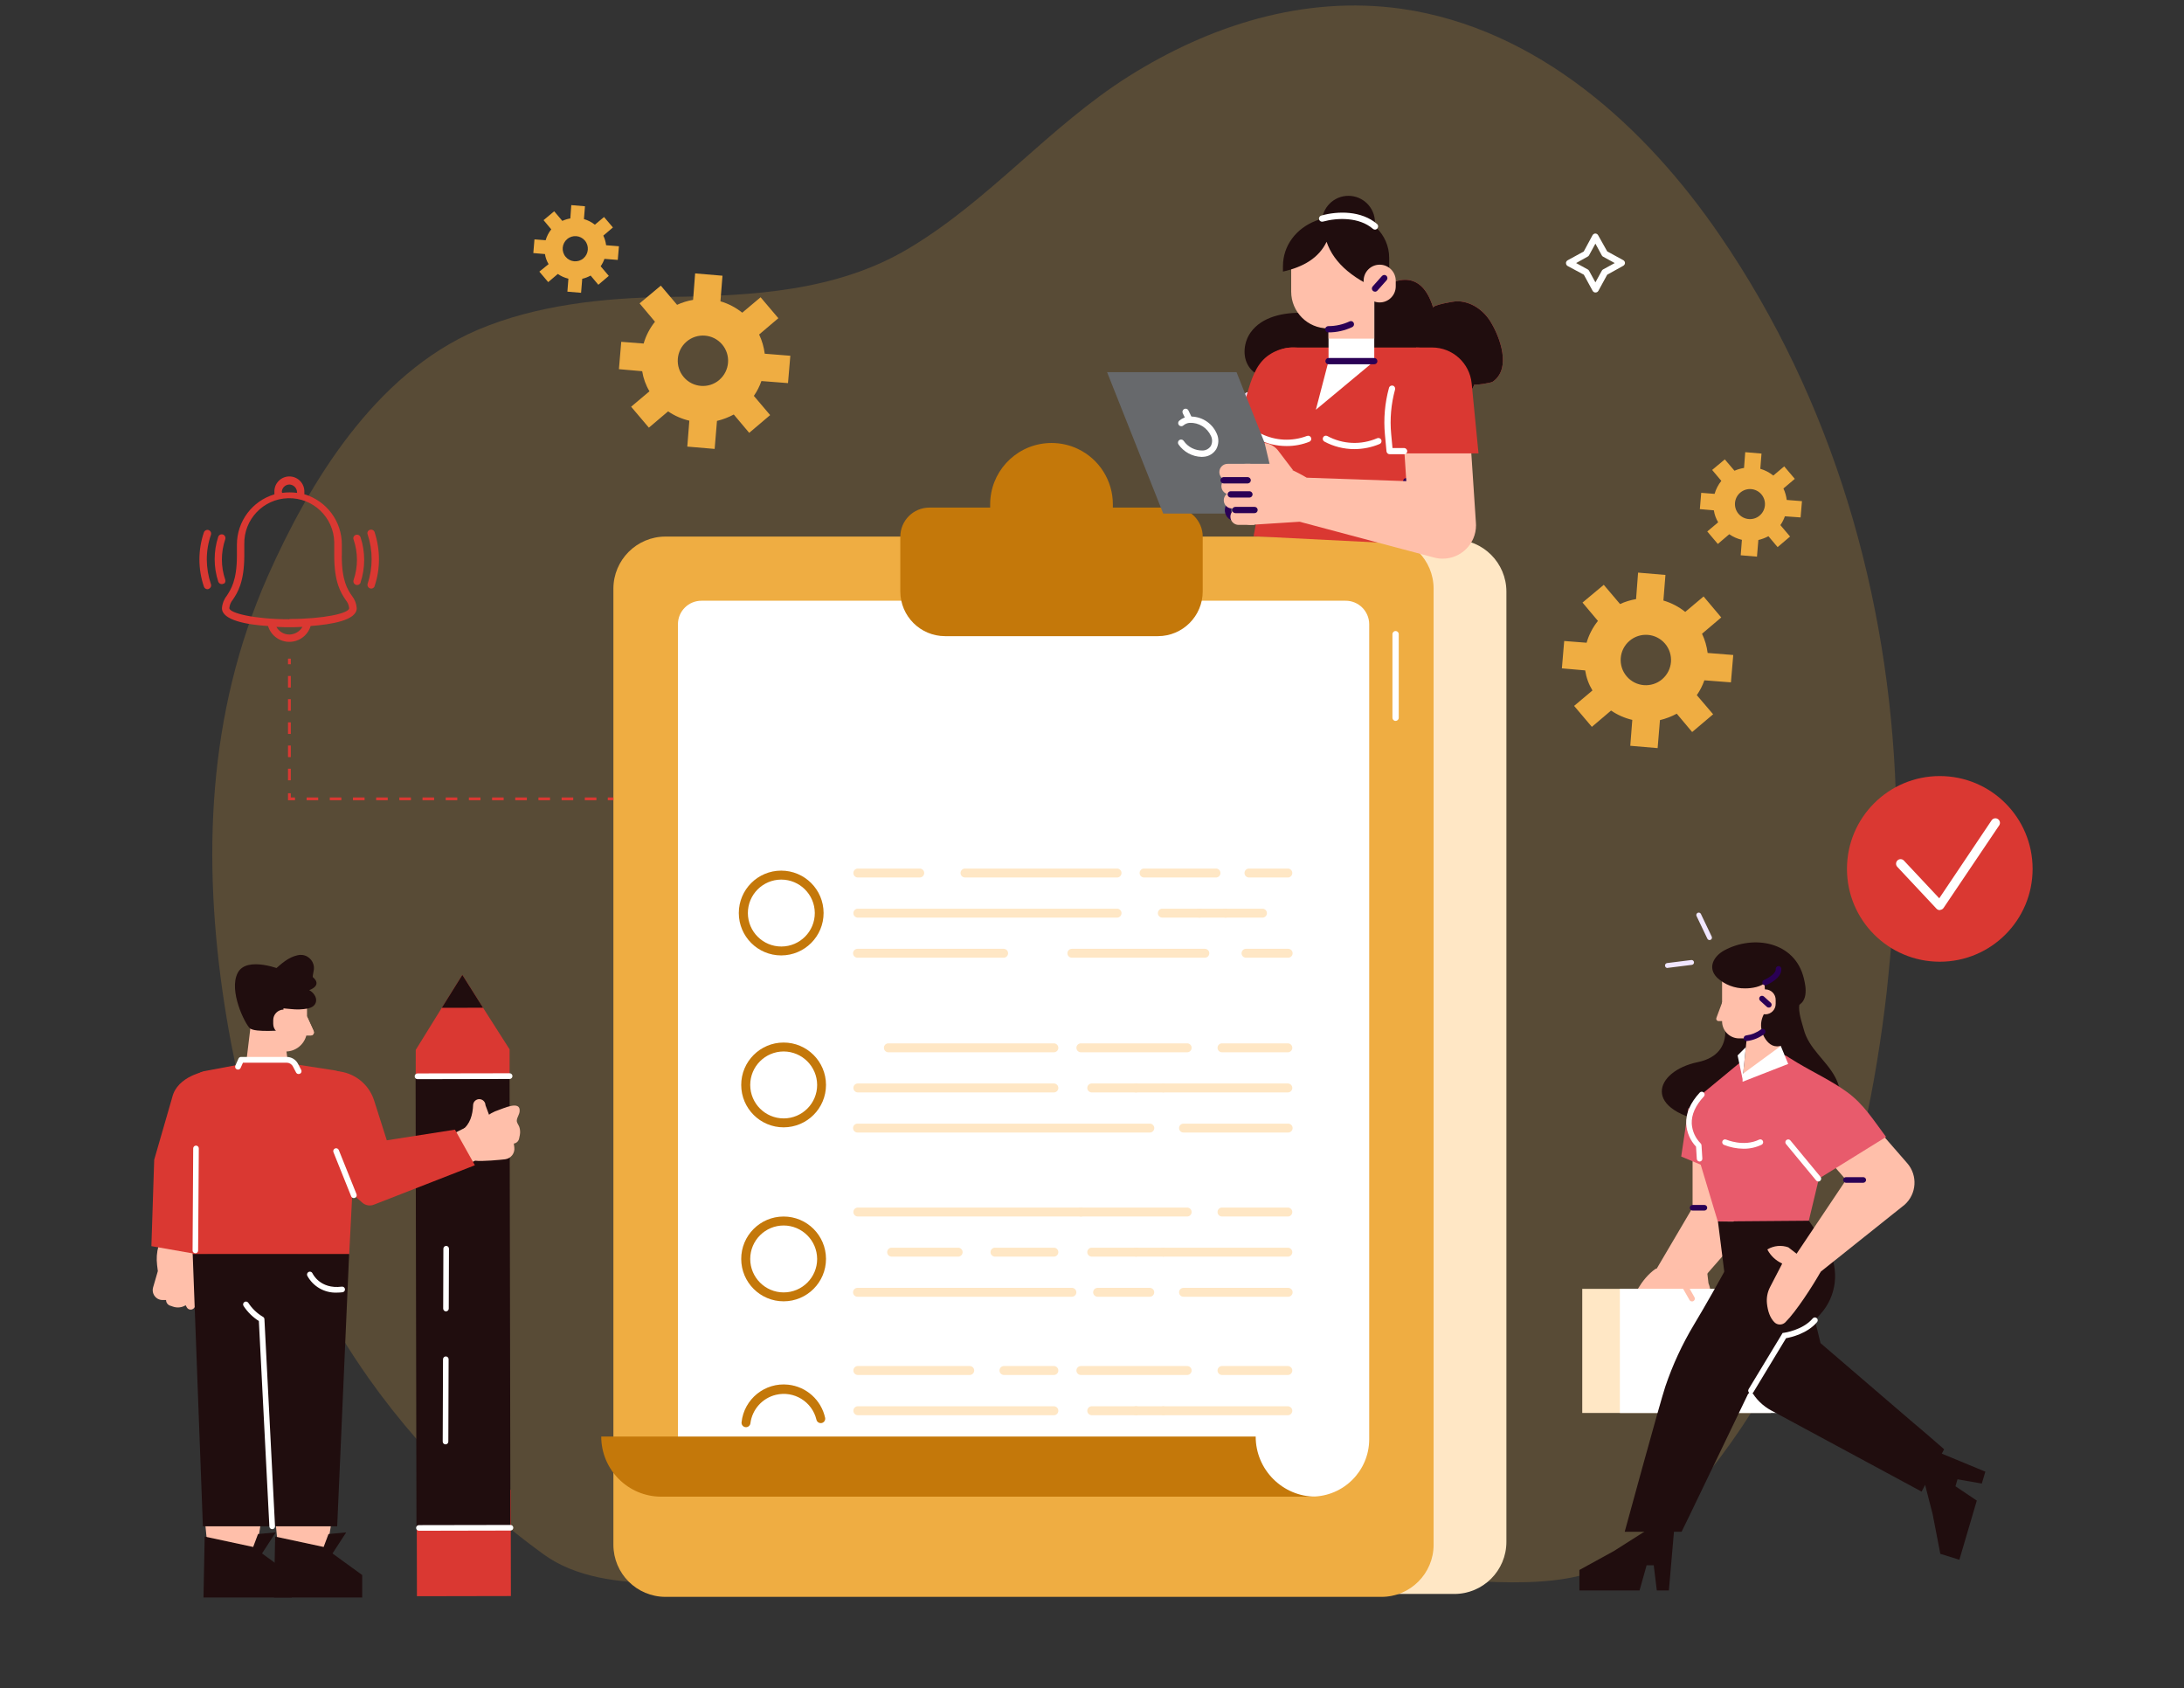 <?xml version="1.0" encoding="UTF-8"?>
<svg id="Layer_1" xmlns="http://www.w3.org/2000/svg" version="1.1" viewBox="0 0 780 602.8">
  <rect x="0" y="0" width="780" height="602.8" fill="#333333" stroke="none"/>
  <!-- Generator: Adobe Illustrator 30.0.0, SVG Export Plug-In . SVG Version: 2.1.1 Build 123)  -->
  <defs>
    <style>
      .st0 {
        fill: #f0e6ff;
      }

      .st1, .st2 {
        fill: #efad42;
      }

      .st3 {
        fill: #ffe7c5;
      }

      .st4 {
        fill: #ff5c5c;
      }

      .st5 {
        fill: #dcc1e2;
      }

      .st6 {
        fill: #e85b6c;
      }

      .st7 {
        fill: #2a0055;
      }

      .st8 {
        fill: #ffbfaa;
      }

      .st2 {
        opacity: .2;
      }

      .st9 {
        fill: #67696c;
      }

      .st10 {
        fill: #fff;
      }

      .st11 {
        fill: #da3832;
      }

      .st12 {
        fill: #200d0e;
      }

      .st13 {
        fill: none;
        stroke: #da3832;
        stroke-dasharray: 4.14 4.14;
        stroke-miterlimit: 10;
      }

      .st14 {
        fill: #c4780a;
      }
    </style>
  </defs>
  <path class="st2" d="M676.24,327.36c-.62,8.83-1.46,17.67-2.39,26.6-7.69,67.25-27.75,134.59-76.39,186.66-6.13,6.55-12.68,12.79-20.58,17.26-21,11.64-52.17,5.61-75.66,5.61h-218.57c-27.23,0-66,7.79-88.34-8.32-16.64-12.04-31.9-25.88-45.52-41.26-6.12-7-11.88-14.31-17.25-21.91-27.65-39.28-43.86-84.6-51.35-133.13-8-51.76-6.23-104,15.39-153,14.75-33.26,38.14-72.23,74.83-88,21.09-9,45.31-11.53,68.38-11.85,29.73-.31,60.08-2,85.64-17.25,29-17.25,50.2-43.55,78.68-61.53,28.79-18.08,62.36-29,97.38-24.11,48.75,7,87.3,42.3,113.7,80.86,40.54,59.14,60.49,128.88,62.88,199.13.5,14.75.22,29.52-.83,44.24Z"/>
  <path class="st1" d="M281.43,136.81l.83-9.77-9.14-.73c-.3-2.38-.98-4.69-2-6.86l6.86-5.82-6.34-7.48-6.55,5.51c-2.3-1.85-4.95-3.23-7.79-4.06l.73-9.14-9.77-.83-.73,9.45c-1.98.34-3.9.93-5.72,1.77l-5.81-6.85-7.58,6.34,5.5,6.55c-1.85,2.3-3.23,4.95-4.05,7.79l-8-.62-.83,9.77,8.31.73c.4,2.53,1.28,4.97,2.6,7.17l-6.55,5.51,6.34,7.48,6.86-5.82c2.3,1.57,4.88,2.69,7.59,3.33l-.73,9.25,9.77.83.83-10c2.09-.5,4.11-1.27,6-2.29l5.51,6.55,7.48-6.34-5.82-6.86c1.14-1.63,2.05-3.42,2.7-5.3l9.5.74ZM256.9,135.67c-3.78,3.23-9.46,2.79-12.69-.99s-2.79-9.46.99-12.69,9.46-2.79,12.69.99c0,0,0,0,0,0,3.22,3.78,2.77,9.45-1,12.68Z"/>
  <path class="st1" d="M618.19,243.67l.83-9.77-9.15-.73c-.3-2.38-.97-4.69-2-6.86l6.86-5.82-6.31-7.49-6.55,5.51c-2.31-1.85-4.96-3.23-7.8-4.06l.73-9.14-9.77-.83-.72,9.46c-1.98.33-3.9.92-5.72,1.76l-5.82-6.86-7.59,6.34,5.51,6.55c-1.85,2.3-3.23,4.95-4.05,7.79l-8-.62-.83,9.77,8.32.73c.39,2.54,1.27,4.97,2.6,7.17l-6.55,5.51,6.34,7.48,6.86-5.82c2.3,1.57,4.87,2.7,7.58,3.33l-.72,9.25,9.77.83.83-10c2.09-.5,4.11-1.27,6-2.29l5.5,6.55,7.49-6.34-5.83-6.83c1.14-1.63,2.05-3.42,2.7-5.3l9.49.73ZM593.66,242.53c-3.78,3.23-9.46,2.79-12.69-.99s-2.79-9.46.99-12.69c3.78-3.23,9.46-2.79,12.69.99h0c3.22,3.79,2.77,9.46-1,12.69Z"/>
  <path class="st1" d="M643.07,184.78l.49-5.82-5.44-.43c-.18-1.42-.57-2.8-1.18-4.09l4.06-3.44-3.78-4.46-3.9,3.28c-1.37-1.1-2.95-1.92-4.64-2.41l.43-5.44-5.81-.5-.43,5.63c-1.17.19-2.32.52-3.41,1l-3.46-4.05-4.52,3.77,3.28,3.9c-1.1,1.37-1.92,2.95-2.41,4.64l-4.77-.37-.49,5.82,5,.43c.23,1.51.75,2.96,1.54,4.27l-3.89,3.28,3.77,4.46,4.08-3.47c1.37.94,2.9,1.62,4.52,2l-.43,5.51,5.81.49.5-5.94c1.25-.3,2.46-.75,3.59-1.36l3.28,3.9,4.45-3.78-3.46-4.08c.68-.97,1.22-2.03,1.61-3.15l5.61.41ZM628.46,184.1c-2.26,1.92-5.64,1.64-7.56-.62-1.92-2.26-1.64-5.64.62-7.56s5.64-1.64,7.56.62c0,0,0,0,0,0,1.91,2.26,1.63,5.64-.62,7.55Z"/>
  <path class="st1" d="M220.63,92.82l.42-4.88-4.58-.37c-.15-1.19-.48-2.35-1-3.43l3.43-2.91-3.17-3.74-3.28,2.75c-1.15-.92-2.48-1.6-3.9-2l.37-4.58-4.89-.41-.34,4.75c-.99.17-1.95.46-2.86.88l-2.91-3.43-3.79,3.17,2.75,3.28c-.92,1.15-1.6,2.47-2,3.89l-4-.31-.41,4.89,4.16.36c.19,1.27.63,2.49,1.3,3.59l-3.31,2.68,3.17,3.74,3.43-2.91c1.14.79,2.43,1.37,3.78,1.69l-.36,4.63,4.89.41.41-5c1.05-.25,2.05-.64,3-1.15l2.75,3.28,3.74-3.17-2.91-3.43c.57-.82,1.03-1.71,1.35-2.65l4.76.38ZM208.37,92.25c-1.89,1.61-4.73,1.38-6.34-.52-1.61-1.89-1.38-4.73.52-6.34,1.89-1.61,4.73-1.38,6.34.52,0,0,0,0,0,0,1.59,1.9,1.36,4.73-.52,6.34Z"/>
  <path class="st3" d="M538,211.29v339.3c0,10.28-8.33,18.61-18.61,18.61h-255.68c-10.27,0-18.6-8.32-18.61-18.59V211.29c0-10.28,8.33-18.61,18.61-18.61h255.72c10.26.02,18.57,8.35,18.57,18.61Z"/>
  <path class="st5" d="M251.65,232.62v282.86h219.66V232.62h-219.66Z"/>
  <path class="st1" d="M512,210.23v341.4c0,10.28-8.33,18.61-18.61,18.61h-255.7c-10.28,0-18.61-8.32-18.62-18.6h0V210.23c0-10.28,8.34-18.62,18.62-18.62h255.71c10.28.01,18.6,8.34,18.6,18.62Z"/>
  <path class="st10" d="M489,222.92v291.08c-.03,11.27-9.17,20.4-20.44,20.43h-226.44V222.92c0-4.64,3.76-8.4,8.4-8.4h230c4.64-.04,8.44,3.7,8.48,8.34,0,.02,0,.04,0,.06Z"/>
  <path class="st14" d="M419.06,181.26h-21.61v-1.14c.01-8.45-4.83-16.15-12.45-19.79-1.42-.69-2.91-1.21-4.44-1.56-1.64-.39-3.32-.58-5-.58-.69,0-1.38.03-2.07.1-11.26,1.06-19.87,10.52-19.86,21.83v1.14h-21.7c-5.74,0-10.39,4.66-10.39,10.4v19.51c0,8.84,7.16,16,16,16h76c8.84,0,16-7.16,16-16v-19.51c0-5.74-4.66-10.4-10.4-10.4-.03,0-.05,0-.08,0Z"/>
  <path class="st14" d="M469.92,534.46h-233.74c-11.85,0-21.45-9.61-21.45-21.46h233.73c0,11.85,9.61,21.46,21.46,21.46h0Z"/>
  <path class="st3" d="M460.06,491h-23.75c-.88-.07-1.54-.84-1.47-1.72.06-.78.68-1.41,1.47-1.47h23.75c.88.07,1.54.84,1.47,1.72-.06.78-.68,1.41-1.47,1.47Z"/>
  <path class="st3" d="M423.86,491h-37.7c-.88.07-1.65-.59-1.72-1.47s.59-1.65,1.47-1.72c.08,0,.17,0,.25,0h37.7c.88-.07,1.65.59,1.72,1.47s-.59,1.65-1.47,1.72c-.08,0-.17,0-.25,0Z"/>
  <path class="st3" d="M376.5,491h-18.06c-.88-.07-1.54-.84-1.47-1.72.06-.78.68-1.41,1.47-1.47h18.06c.88.07,1.54.84,1.47,1.72-.06.78-.68,1.41-1.47,1.47Z"/>
  <path class="st3" d="M346.2,491h-39.95c-.88-.07-1.54-.84-1.47-1.72.06-.78.68-1.41,1.47-1.47h39.95c.88-.07,1.65.59,1.72,1.47s-.59,1.65-1.47,1.72c-.08,0-.17,0-.25,0Z"/>
  <path class="st3" d="M460.06,505.37h-44.63c-.88-.07-1.54-.84-1.47-1.72.06-.78.68-1.41,1.47-1.47h44.63c.88.07,1.54.84,1.47,1.72-.06.78-.68,1.41-1.47,1.47Z"/>
  <path class="st3" d="M415.43,505.37h-9.58c-.88.07-1.65-.59-1.72-1.47s.59-1.65,1.47-1.72c.08,0,.17,0,.25,0h9.58c.88.07,1.54.84,1.47,1.72-.06.78-.68,1.41-1.47,1.47Z"/>
  <path class="st3" d="M405.85,505.37h-16.06c-.88-.07-1.54-.84-1.47-1.72.06-.78.68-1.41,1.47-1.47h16.06c.88.07,1.54.84,1.47,1.72-.06.78-.68,1.41-1.47,1.47Z"/>
  <path class="st3" d="M376.5,505.37h-70.25c-.88-.07-1.54-.84-1.47-1.72.06-.78.68-1.41,1.47-1.47h70.25c.88.07,1.54.84,1.47,1.72-.06.78-.68,1.41-1.47,1.47Z"/>
  <path class="st3" d="M460.06,313.35h-13.87c-.88.07-1.65-.59-1.72-1.47s.59-1.65,1.47-1.72c.08,0,.17,0,.25,0h13.87c.88.07,1.54.84,1.47,1.72-.06.78-.68,1.41-1.47,1.47Z"/>
  <path class="st3" d="M434.15,313.35h-25.67c-.88-.07-1.54-.84-1.47-1.72.06-.78.68-1.41,1.47-1.47h25.67c.88-.07,1.65.59,1.72,1.47s-.59,1.65-1.47,1.72c-.08,0-.17,0-.25,0h0Z"/>
  <path class="st3" d="M398.82,313.35h-54.29c-.88-.07-1.54-.84-1.47-1.72.06-.78.68-1.41,1.47-1.47h54.29c.88-.07,1.65.59,1.72,1.47s-.59,1.65-1.47,1.72c-.08,0-.17,0-.25,0Z"/>
  <path class="st3" d="M328.35,313.35h-22.1c-.88-.07-1.54-.84-1.47-1.72.06-.78.68-1.41,1.47-1.47h22.1c.88-.07,1.65.59,1.72,1.47s-.59,1.65-1.47,1.72c-.08,0-.17,0-.25,0Z"/>
  <path class="st3" d="M451,327.68h-13.24c-.88.07-1.65-.59-1.72-1.47s.59-1.65,1.47-1.72c.08,0,.17,0,.25,0h13.24c.88.07,1.54.84,1.47,1.72-.06.78-.68,1.41-1.47,1.47Z"/>
  <path class="st3" d="M437.76,327.68h-9.59c-.88-.07-1.54-.84-1.47-1.72.06-.78.68-1.41,1.47-1.47h9.59c.88.07,1.54.84,1.47,1.72-.06.78-.68,1.41-1.47,1.47Z"/>
  <path class="st3" d="M428.17,327.68h-13.17c-.88-.07-1.54-.84-1.47-1.72.06-.78.68-1.41,1.47-1.47h13.22c.88-.07,1.65.59,1.72,1.47s-.59,1.65-1.47,1.72c-.08,0-.17,0-.25,0h-.05Z"/>
  <path class="st3" d="M398.82,327.68h-92.57c-.88-.07-1.54-.84-1.47-1.72.06-.78.68-1.41,1.47-1.47h92.57c.88-.07,1.65.59,1.72,1.47s-.59,1.65-1.47,1.72c-.08,0-.17,0-.25,0Z"/>
  <path class="st3" d="M460.06,342h-15.06c-.88,0-1.59-.72-1.59-1.59,0-.88.71-1.58,1.59-1.59h15.06c.88,0,1.59.72,1.59,1.59,0,.88-.71,1.58-1.59,1.59Z"/>
  <path class="st3" d="M430.29,342h-47.48c-.88,0-1.59-.71-1.59-1.59,0-.88.71-1.59,1.59-1.59h47.49c.88,0,1.59.71,1.59,1.59,0,.88-.71,1.59-1.59,1.59h0Z"/>
  <path class="st3" d="M358.44,342h-52.19c-.88,0-1.59-.72-1.59-1.59,0-.88.71-1.58,1.59-1.59h52.19c.88,0,1.59.71,1.59,1.59,0,.88-.71,1.59-1.59,1.59h0Z"/>
  <path class="st3" d="M460.06,375.77h-23.75c-.88-.07-1.54-.84-1.47-1.72.06-.78.68-1.41,1.47-1.47h23.75c.88.07,1.54.84,1.47,1.72-.06.78-.68,1.41-1.47,1.47Z"/>
  <path class="st3" d="M423.86,375.77h-37.7c-.88.07-1.65-.59-1.72-1.47s.59-1.65,1.47-1.72c.08,0,.17,0,.25,0h37.7c.88-.07,1.65.59,1.72,1.47s-.59,1.65-1.47,1.72c-.08,0-.17,0-.25,0Z"/>
  <path class="st3" d="M376.5,375.77h-59.34c-.88-.07-1.54-.84-1.47-1.72.06-.78.68-1.41,1.47-1.47h59.34c.88.07,1.54.84,1.47,1.72-.06.78-.68,1.41-1.47,1.47Z"/>
  <path class="st3" d="M460.06,390.1h-44.63c-.88-.07-1.54-.84-1.47-1.72.06-.78.68-1.41,1.47-1.47h44.63c.88.07,1.54.84,1.47,1.72-.06.78-.68,1.41-1.47,1.47Z"/>
  <path class="st3" d="M415.43,390.1h-9.58c-.88.07-1.65-.59-1.72-1.47s.59-1.65,1.47-1.72c.08,0,.17,0,.25,0h9.58c.88.07,1.54.84,1.47,1.72-.06.78-.68,1.41-1.47,1.47Z"/>
  <path class="st3" d="M405.85,390.1h-16.06c-.88-.07-1.54-.84-1.47-1.72.06-.78.68-1.41,1.47-1.47h16.06c.88.07,1.54.84,1.47,1.72-.06.78-.68,1.41-1.47,1.47Z"/>
  <path class="st3" d="M376.5,390.1h-70.25c-.88-.07-1.54-.84-1.47-1.72.06-.78.68-1.41,1.47-1.47h70.25c.88.07,1.54.84,1.47,1.72-.06.78-.68,1.41-1.47,1.47Z"/>
  <path class="st3" d="M460.06,404.43h-37.38c-.88,0-1.59-.72-1.59-1.59,0-.88.71-1.58,1.59-1.59h37.38c.88,0,1.59.72,1.59,1.59,0,.88-.71,1.58-1.59,1.59Z"/>
  <path class="st3" d="M410.64,404.43h-104.39c-.88,0-1.59-.71-1.59-1.59,0-.88.71-1.59,1.59-1.59h104.4c.88,0,1.59.71,1.59,1.59,0,.88-.71,1.59-1.59,1.59h0Z"/>
  <path class="st3" d="M460.06,434.41h-23.75c-.88-.07-1.54-.84-1.47-1.72.06-.78.68-1.41,1.47-1.47h23.75c.88.07,1.54.84,1.47,1.72-.06.78-.68,1.41-1.47,1.47Z"/>
  <path class="st3" d="M423.86,434.41h-37.7c-.88.07-1.65-.59-1.72-1.47s.59-1.65,1.47-1.72c.08,0,.17,0,.25,0h37.7c.88-.07,1.65.59,1.72,1.47s-.59,1.65-1.47,1.72c-.08,0-.17,0-.25,0Z"/>
  <path class="st3" d="M386.16,434.41h-79.91c-.88-.07-1.54-.84-1.47-1.72.06-.78.68-1.41,1.47-1.47h79.91c.88.07,1.54.84,1.47,1.72-.06.78-.68,1.41-1.47,1.47Z"/>
  <path class="st3" d="M460.06,448.74h-44.63c-.88-.07-1.54-.84-1.47-1.72.06-.78.68-1.41,1.47-1.47h44.63c.88.07,1.54.84,1.47,1.72-.06.78-.68,1.41-1.47,1.47Z"/>
  <path class="st3" d="M415.43,448.74h-9.58c-.88.07-1.65-.59-1.72-1.47s.59-1.65,1.47-1.72c.08,0,.17,0,.25,0h9.58c.88.07,1.54.84,1.47,1.72-.06.78-.68,1.41-1.47,1.47Z"/>
  <path class="st3" d="M405.85,448.74h-16.06c-.88-.07-1.54-.84-1.47-1.72.06-.78.68-1.41,1.47-1.47h16.06c.88.07,1.54.84,1.47,1.72-.06.78-.68,1.41-1.47,1.47Z"/>
  <path class="st3" d="M376.5,448.74h-21.26c-.88-.07-1.54-.84-1.47-1.72.06-.78.68-1.41,1.47-1.47h21.26c.88.07,1.54.84,1.47,1.72-.06.78-.68,1.41-1.47,1.47Z"/>
  <path class="st3" d="M342.32,448.74h-24c-.88-.07-1.54-.84-1.47-1.72.06-.78.68-1.41,1.47-1.47h24c.88.07,1.54.84,1.47,1.72-.06.78-.68,1.41-1.47,1.47Z"/>
  <path class="st3" d="M460.06,463.07h-37.38c-.88,0-1.59-.72-1.59-1.59,0-.88.71-1.58,1.59-1.59h37.38c.88,0,1.59.72,1.59,1.59,0,.88-.71,1.58-1.59,1.59Z"/>
  <path class="st3" d="M410.64,463.07h-18.64c-.88,0-1.59-.72-1.59-1.59,0-.88.71-1.58,1.59-1.59h18.63c.88,0,1.59.71,1.59,1.59,0,.88-.71,1.59-1.59,1.59h0,.01Z"/>
  <path class="st3" d="M382.81,463.07h-76.56c-.88,0-1.59-.71-1.59-1.59,0-.88.71-1.59,1.59-1.59h76.57c.88,0,1.59.72,1.59,1.59,0,.88-.71,1.58-1.59,1.59Z"/>
  <path class="st14" d="M279.89,402.57c-8.36.02-15.15-6.75-15.17-15.11s6.75-15.15,15.11-15.17,15.15,6.75,15.17,15.11c0,0,0,.02,0,.03,0,8.35-6.76,15.12-15.11,15.14ZM279.89,375.48c-6.6,0-11.95,5.35-11.95,11.95s5.35,11.95,11.95,11.95,11.95-5.35,11.95-11.95c-.03-6.59-5.36-11.92-11.95-11.95Z"/>
  <path class="st14" d="M279.89,464.7c-8.36.02-15.15-6.75-15.17-15.11s6.75-15.15,15.11-15.17,15.15,6.75,15.17,15.11c0,0,0,.02,0,.03,0,8.35-6.76,15.12-15.11,15.14ZM279.89,437.62c-6.6,0-11.95,5.35-11.95,11.95s5.35,11.95,11.95,11.95,11.95-5.35,11.95-11.95h0c-.03-6.59-5.37-11.92-11.95-11.95h0Z"/>
  <path class="st14" d="M266.43,509.64h-.17c-.87-.09-1.51-.87-1.42-1.74,0,0,0,0,0,0,.89-8.31,8.36-14.33,16.67-13.43,6.47.7,11.77,5.45,13.17,11.8.19.86-.36,1.71-1.21,1.89s-1.71-.36-1.89-1.21h0c-1.55-6.44-8.03-10.41-14.47-8.86-4.84,1.16-8.46,5.2-9.1,10.14-.09.8-.76,1.41-1.57,1.42Z"/>
  <path class="st14" d="M279,341.18c-8.36,0-15.14-6.78-15.14-15.14,0-8.36,6.78-15.14,15.14-15.14,8.35,0,15.12,6.75,15.14,15.1.02,8.37-6.75,15.16-15.12,15.18,0,0-.01,0-.02,0ZM279,314.1c-6.6.03-11.93,5.4-11.9,12,.03,6.6,5.4,11.93,12,11.9,6.6-.03,11.93-5.4,11.9-12-.05-6.59-5.41-11.9-12-11.9Z"/>
  <circle class="st11" cx="692.78" cy="310.28" r="33.15"/>
  <path class="st10" d="M692.78,325c-.45,0-.87-.18-1.18-.51l-14-14.95c-.61-.65-.58-1.68.08-2.3.65-.61,1.68-.58,2.29.08h0l12.62,13.46,18.65-27.78c.47-.77,1.47-1.02,2.24-.55.77.47,1.02,1.47.55,2.24-.03.05-.06.09-.09.13l-19.81,29.4c-.28.41-.73.67-1.22.71l-.13.07Z"/>
  <path class="st8" d="M609.57,453.09l.6,5.15c1.02,2.45.98,5.21-.13,7.62h0c-.03.07-.11.1-.18.07l-.11-.05c-2.15-1.03-3.9-2.73-5-4.84h0c-.03-.07-.12-.1-.19-.07,0,0,0,0-.01,0l-9.13,8.82c-1.63,1.07-3.56,1.61-5.51,1.54-4-.12-6.83-1.43-8.26-4.22-.02-.04-.02-.09,0-.13,1.72-3.76,4.22-10.07,9.63-13.89.03-.01.07-.01.1,0l9.94-2.33,3.78-.89c.1-.01,4.45,3.17,4.47,3.21Z"/>
  <rect class="st3" x="565.09" y="460.25" width="67.36" height="44.32"/>
  <rect class="st10" x="578.53" y="460.25" width="67.36" height="44.32"/>
  <polygon class="st8" points="604.49 414.71 604.49 431.28 588.85 457.84 607.08 457.84 619.31 443.87 623.52 414.17 610.51 412.64 604.49 414.71"/>
  <polygon class="st12" points="589.57 545.5 576.41 553.86 564.07 560.64 564.07 567.95 585.55 567.95 588.08 558.96 590.62 558.96 591.72 567.95 596.03 567.95 597.97 545.5 589.57 545.5"/>
  <polygon class="st12" points="686.29 525.38 690.24 540.75 692.97 554.87 699.77 556.99 706 535.86 698.38 530.75 699.11 528.25 707.79 529.78 709.05 525.53 688.73 517.12 686.29 525.38"/>
  <path class="st12" d="M694.33,517.53l-8.05,15.12-6-3.24-4.07-2.2-2.72-1.46-4.07-2.2-36.78-19.84c-3.05-1.63-5.57-4.1-7.25-7.12-.74-1.33-1.32-2.75-1.71-4.23l-6.81-29.85-3.32-26.33,26.07.2.55,2.27,3.29-6.48,4.73,39.28,2,8.18,29.74,25.53,3.58,3.07,2.38,2,3.57,3.07,4.87,4.23Z"/>
  <path class="st12" d="M650.21,469.21l-2,2.24-22.8,25.14-1.14,1.26-14.75,30.63-2.27,4.73-1.53,3.16-2.27,4.73-2.89,5.9h-20.31s12.72-46.6,14.52-51.9c2.6-7.68,6.01-15.05,10.18-22,4.46-7.43,8.63-14.88,12.83-22.51,1.2-2.16.34-12.56,1.53-14.72h26.69l7,10.22c4.02,7.53,2.91,16.77-2.79,23.12Z"/>
  <path class="st10" d="M625.38,497.6c-.18,0-.36-.05-.52-.14-.48-.27-.65-.89-.37-1.36,0-.01.01-.02.02-.04l12.14-20.06.48-.06c.07,0,6.75-.94,10.27-5.13.36-.43,1-.49,1.43-.12s.49,1,.12,1.43c-3.49,4.13-9.33,5.44-11.07,5.75l-11.64,19.25c-.18.3-.52.49-.87.48Z"/>
  <path class="st8" d="M649.64,454.61l-11-2.43,20.66-30.84-9.78-11.23,15-13.84,16.66,19.14c3.77,4.36,3.35,10.94-.95,14.79l-30.59,24.41Z"/>
  <path class="st7" d="M609.88,345.93c.09.01.18.03.26.06l-.26-.06Z"/>
  <path class="st12" d="M654.79,401.05c-.65.78-1.44,1.44-2.33,1.94-2.12,1.08-4.44,1.7-6.81,1.82-2.07.19-4.14.25-6.22.18-9-.23-18.28-2.44-27-3.83-27.11-4.31-21.29-18.72-6.18-21.85s8.5-18,8.5-18l13.76-2.78,4.64-.93h0l10-2,.46-.09c-.07.45-.19.89-.35,1.32-.14.24-.25.49-.35.75-1,2.66.26,6.37,1,9,.1.33.19.65.27.94,1.8,7,8,11,11.24,17.12,2.58,4.76,3.02,11.99-.63,16.41Z"/>
  <path class="st8" d="M615,348.13h19.4v12.21c0,5.78-4.69,10.47-10.47,10.47h-2.8c-3.37,0-6.1-2.73-6.1-6.1v-16.58h-.03Z"/>
  <path class="st6" d="M616,397.74v21.76l-15.57-6.5,2.57-17.27c2.12,1.08,4.44,1.71,6.81,1.83,2.06.17,4.12.23,6.19.18Z"/>
  <polygon class="st8" points="636.5 348.13 635.55 389.89 621.88 389.89 622.35 385.32 622.35 385.32 623.52 373.93 626.14 348.13 636.5 348.13"/>
  <path class="st6" d="M673.6,406l-25.6,15.87,3.21-7.71-3.21,13.44-.35,1.44-1.65,6.88-32.5.26-1.35-4.46-.3-1-4.14-13.77-1.39-4.63-2.32-7.84c0-.15-.07-.31-.11-.47-.92-4.45.3-9.08,3.29-12.51.22-.25.45-.5.69-.75.33-.32.67-.63,1-.93l4.22-3.49.85-.7,2.32-1.91,1-.84,5.79-4.78-.68,6,15.25-7.25,3.48,2.15.87.53c5.87,3.51,12.11,6.38,17.67,10.43,5.95,4.28,9.55,10.17,13.96,16.04Z"/>
  <polygon class="st10" points="623.52 373.93 622.35 385.32 620.57 376.89 623.52 373.93"/>
  <path class="st10" d="M622.68,410.21c-2.4-.02-4.78-.49-7-1.39-.51-.23-.74-.83-.52-1.35.23-.51.83-.74,1.35-.51h0c.06,0,6.2,2.69,11.74,0,.51-.24,1.11-.03,1.35.48.24.51.03,1.11-.47,1.35-2.01.96-4.22,1.45-6.45,1.42Z"/>
  <path class="st12" d="M644.77,355.21c-.01.11-.03.22-.06.32-.06.34-.16.68-.28,1-.09.26-.21.5-.35.74-.3.53-.71.99-1.19,1.35-1.75,1.31-4.44.94-6.31.11-.69-.3-1.33-.69-1.91-1.17-.1-.07-.19-.15-.28-.24-3.43-3.11-2.74-8.17-2.74-8.17-.89,2.41-3.64,3.38-6.53,3.7-.62.07-1.25.1-1.87.1-3.7.06-7.28-1.31-10-3.82-3.57-3.62-1.17-7.73,2.62-9.78,10.39-5.6,25.15-3.17,28.35,10,.19.8.39,1.7.52,2.62.16,1.07.17,2.16.03,3.24Z"/>
  <path class="st12" d="M641.32,368.28c-.97,1.7-2.26,3.2-3.79,4.41-.36.25-.75.47-1.16.64-.25.1-.5.18-.76.24-.58.12-1.19.12-1.77,0-2.13-.41-3.7-2.69-4.39-4.66-.3-.84-.46-1.72-.5-2.61-.12-4.7,3.94-7.64,3.94-7.64-1.76.74-3.66.12-5.43-1.08l4.72-.08h0c-.09-.1-.17-.2-.24-.3-2.84-3.68-1.3-8.54-1.3-8.54-1.29,2.22-4.17,2.68-7.06,2.47-.62-.04-1.25-.12-1.86-.25-.94-1.88-1.42-3.96-1.4-6.06.13-5.15,4.69-6.16,8.73-4.7,6.38,2.29,11.87,7.5,14,13.69-.02,1.09-.2,2.17-.52,3.21l-.11.3h.46c-.14.43-.33.85-.56,1.24-.18.21-.34.44-.48.68-1.41,2.44-.84,6.33-.52,9.04Z"/>
  <path class="st8" d="M630.5,362.22h0c-2.06-.03-3.71-1.72-3.68-3.78h0v-1.35c-.02-2.06,1.62-3.75,3.68-3.78h0c2.06.03,3.7,1.72,3.67,3.78v1.35c.03,2.05-1.6,3.75-3.66,3.78,0,0,0,0-.01,0Z"/>
  <path class="st7" d="M631.7,359.81c-.26,0-.5-.09-.69-.27l-2.4-2.19c-.41-.38-.44-1.02-.07-1.43s1.02-.44,1.43-.07l2.4,2.19c.43.35.49.98.13,1.41-.2.24-.5.38-.81.36Z"/>
  <path class="st7" d="M623.81,371.74c-.55.03-1.03-.39-1.06-.94s.39-1.03.94-1.06c1.9-.25,3.7-.99,5.22-2.14.44-.34,1.08-.25,1.42.19s.25,1.08-.19,1.42c-1.81,1.39-3.95,2.26-6.21,2.54h-.12Z"/>
  <polygon class="st10" points="622.35 383.53 636 373.52 638.64 379.93 622.35 386.29 622.35 383.53"/>
  <path class="st8" d="M643.69,449.29l-5-3.87c-2.44-.87-5.14-.62-7.38.69h0c-.07.04-.09.13-.06.2l.06.1c1.14,2.08,2.91,3.73,5.06,4.73h0c.07.03.11.11.08.18,0,0,0,.01,0,.02l-4.31,8.32c-.91,1.78-1.29,3.78-1.09,5.77.3,2.89,1.13,5.16,2.6,6.68,1.04,1.12,2.8,1.18,3.92.13.03-.03.06-.05.08-.08,3.85-3.82,9.76-13,12.59-18,.01-.04.01-.07,0-.11l-6.46-4.64c0-.05-.03-.1-.08-.12Z"/>
  <path class="st10" d="M649.4,421.91c-.3,0-.59-.14-.78-.37l-10.76-13c-.36-.43-.3-1.08.14-1.43s1.08-.3,1.43.14l10.75,13c.36.42.31,1.05-.11,1.41,0,0-.02.01-.02.02-.18.15-.41.24-.65.24Z"/>
  <path class="st10" d="M607,414.78c-.53,0-.97-.42-1-.95l-.27-4.36c-2.09-2.22-3.33-5.11-3.51-8.16-.16-3.77,1.47-7.52,4.84-11.16.38-.4,1.02-.41,1.41-.03,0,0,.02.02.03.03.39.39.4,1.02.02,1.41,0,0-.01.01-.02.02-3,3.23-4.44,6.49-4.3,9.7.17,2.64,1.29,5.13,3.15,7,.2.18.32.43.33.69l.3,4.74c.04.55-.37,1.03-.92,1.08-.03,0-.06,0-.08,0h.02Z"/>
  <path class="st8" d="M604.27,464.73c-.36,0-.7-.19-.88-.51l-5.45-9.55c-.28-.49-.1-1.11.39-1.39s1.11-.1,1.39.39l5.44,9.56c.28.48.13,1.09-.35,1.37-.16.1-.34.14-.53.14h0Z"/>
  <path class="st8" d="M615,358.12l-2,5.38c-.17.43.05.91.47,1.07.09.04.19.05.29.06h3.59c.18,0,.32-.15.31-.33,0-.03,0-.07-.02-.1l-2-6.07c0-.18-.14-.32-.32-.33s-.32.14-.33.32h0Z"/>
  <path class="st7" d="M630.5,351.86c-.55.06-1.04-.34-1.1-.89-.05-.48.24-.92.7-1.06h0c1.39-.6,4.23-2.32,4.09-3.82-.05-.55.35-1.04.9-1.1.55-.05,1.04.35,1.1.9.31,3.38-4.74,5.63-5.31,5.88-.12.05-.25.08-.38.08Z"/>
  <path class="st7" d="M665.45,422.36h-6.19c-.55,0-1-.45-1-1s.45-1,1-1h6.19c.55,0,1,.45,1,1s-.45,1-1,1Z"/>
  <path class="st7" d="M608.72,432.29h-4.23c-.55,0-1-.45-1-1s.45-1,1-1h4.23c.55,0,1,.45,1,1s-.45,1-1,1Z"/>
  <path class="st10" d="M604.2,343.71l-8.69,1.09,8.69-1.09Z"/>
  <path class="st0" d="M595.51,345.67c-.44,0-.8-.33-.86-.76-.07-.47.25-.92.72-1,.01,0,.02,0,.04,0l8.69-1.09c.48-.01.88.36.9.84.01.42-.28.79-.69.88l-8.69,1.09-.11.04Z"/>
  <path class="st10" d="M610.56,334.83l-3.86-8.07,3.86,8.07Z"/>
  <path class="st0" d="M610.56,335.7c-.33,0-.63-.19-.78-.49l-3.87-8.08c-.21-.43-.03-.95.4-1.16s.95-.03,1.16.4c0,0,0,0,0,.01l3.86,8.08c.21.43.03.95-.4,1.16-.12.05-.25.08-.38.08Z"/>
  <path class="st10" d="M569.79,104.45h0c-.42,0-.8-.24-1-.61l-3.13-5.74-5.77-3.1c-.57-.31-.78-1.02-.48-1.58.11-.2.27-.37.48-.48l5.74-3.14,3.13-5.8c.2-.36.58-.6,1-.61.42.01.8.24,1,.61l3.24,5.77,5.74,3.14c.37.2.6.58.61,1-.01.42-.25.8-.61,1l-5.74,3.19-3.14,5.74c-.21.39-.63.63-1.07.61ZM562.9,93.94l4.15,2.27c.2.11.36.27.47.47l2.27,4.15,2.28-4.15c.1-.2.26-.36.46-.47l4.16-2.27-4.16-2.28c-.2-.1-.36-.26-.46-.46l-2.28-4.2-2.27,4.16c-.11.2-.27.36-.47.46l-4.15,2.32Z"/>
  <path class="st0" d="M445.6,147.47c-.65,0-1.17-.52-1.17-1.17,0,0,0,0,0-.01v-5.15c.06-.65.63-1.13,1.28-1.07.57.05,1.01.5,1.07,1.07v5.15c0,.65-.53,1.18-1.18,1.18Z"/>
  <path class="st0" d="M445.6,159.67c-.65,0-1.17-.52-1.17-1.17h0v-5.16c.06-.65.63-1.13,1.28-1.07.57.05,1.01.5,1.07,1.07v5.16c0,.65-.52,1.17-1.17,1.17,0,0,0,0-.01,0Z"/>
  <path class="st0" d="M454.28,151h-5.16c-.65-.06-1.13-.63-1.07-1.28.05-.57.5-1.01,1.07-1.07h5.16c.65.06,1.13.63,1.07,1.28-.05.57-.5,1.01-1.07,1.07Z"/>
  <path class="st0" d="M442.08,151h-5.16c-.65-.06-1.13-.63-1.07-1.28.05-.57.5-1.01,1.07-1.07h5.16c.65.06,1.13.63,1.07,1.28-.05.57-.5,1.01-1.07,1.07Z"/>
  <path class="st10" d="M498.42,257.44c-.62,0-1.12-.51-1.12-1.13v-29.95c.06-.62.61-1.08,1.23-1.02.54.05.97.48,1.02,1.02v29.95c0,.62-.51,1.12-1.13,1.13Z"/>
  <path class="st4" d="M493.51,103s13.15-10.36,18.35,6.9c-.3-1,7.42-2.31,8.29-2.32,5-.07,9.55,3,12.18,7.28,3.38,5.47,7.58,16.75.8,21.44-.77.53-6.72,1.36-6.58,1,0,0-6.12,17.14-25.39,4.29,0,0-19.55.75-17.27-11.56,0-.03-9.35-23.37,9.62-27.03Z"/>
  <path class="st12" d="M493.51,103s13.15-10.36,18.35,6.9c-.3-1,7.42-2.31,8.29-2.32,5-.07,9.55,3,12.18,7.28,3.38,5.47,7.58,16.75.8,21.44-.77.53-6.72,1.36-6.58,1,0,0-6.12,17.14-25.39,4.29,0,0-19.55.75-17.27-11.56,0-.03-9.35-23.37,9.62-27.03Z"/>
  <path class="st12" d="M467.73,111.82c-.86-.07-1.73-.12-2.6-.13-6.57-.11-14.39,1.3-18.46,7-2.43,3.4-3.06,8.49-.73,12.11,2.55,4,7.88,5,12.23,5.22,10.43.64,20.61-3.35,27.83-10.9.63-.66,2.2-1.91,2.43-2.84.52-2-3.44-4.2-5.18-5.29-4.7-2.91-10.01-4.68-15.52-5.17Z"/>
  <path class="st11" d="M498.48,194.05l-50.78-2.56,4.59-24.13,2.29-3.05c-3.94-4.89-6.1-10.99-6.1-17.27v-2.92c0-4.71,1.02-9.37,3-13.64h0c1.8-3.9,5.71-6.39,10-6.39h44.3c6.08-.01,11.01,4.91,11.02,10.98,0,.44-.03.89-.08,1.33l-18.24,57.65Z"/>
  <polygon class="st10" points="490.81 128.96 469.95 146.32 474.48 128.96 474.48 104 490.81 104 490.81 128.96"/>
  <rect class="st8" x="474.48" y="91.38" width="16.33" height="29.55"/>
  <path class="st7" d="M490.81,130.08h-16.33c-.62,0-1.12-.5-1.12-1.12,0-.62.5-1.12,1.12-1.12h16.33c.62,0,1.12.5,1.12,1.12,0,.62-.5,1.12-1.12,1.12Z"/>
  <path class="st8" d="M493.19,91.87v6.45c0,10.46-8.48,18.94-18.94,18.94h-.01c-7.23,0-13.09-5.87-13.1-13.1v-9.71c0-8.28,6.72-15,15-15h4.54c6.88-.03,12.48,5.53,12.51,12.41,0,0,0,0,0,.01Z"/>
  <path class="st7" d="M474.4,118.7c-.62,0-1.12-.5-1.12-1.12,0-.62.5-1.12,1.12-1.12,2.62,0,5.22-.57,7.59-1.69.55-.27,1.22-.04,1.48.52,0,0,0,0,0,.01.27.56.04,1.23-.52,1.5,0,0,0,0,0,0-2.67,1.26-5.59,1.91-8.55,1.9Z"/>
  <path class="st12" d="M496.13,92v12.9c-12.55-4.64-19.76-10.89-22.35-18.55-2.76,5.77-8.29,9-15.58,10.63v-1.91c0-7.51,4.83-13.52,11.67-16.21,6.64-2.61,16.08-2.77,21.59,2.39,2.97,2.79,4.66,6.68,4.67,10.75Z"/>
  <circle class="st12" cx="481.58" cy="79.41" r="9.48"/>
  <path class="st10" d="M491.07,82c-.27,0-.54-.1-.74-.28-4.91-4.24-12.68-4-17.84-2.59-.59.17-1.22-.17-1.39-.76,0,0,0,0,0,0-.17-.6.18-1.22.78-1.39,6-1.68,14.34-1.77,19.92,3,.47.41.52,1.12.12,1.59-.21.26-.52.42-.85.44Z"/>
  <path class="st11" d="M463.66,156.9l-21.66-6.23c1.13-3.35,2.42-6.68,3.41-10.06,1.4-4.79,3-10.2,7.12-13.36,3.77-2.9,8.68-3.87,13.27-2.63l3.57,1-5.71,31.28Z"/>
  <path class="st10" d="M506.53,156.65c-.51,0-.95-.33-1.09-.82l-2.56-9.21c-.07-.61.37-1.17.98-1.24.47-.06.93.19,1.14.62l2.57,9.21c.15.6-.19,1.21-.78,1.38-.08.03-.17.05-.26.06Z"/>
  <path class="st8" d="M492.75,108h0c-3.17,0-5.74-2.57-5.74-5.74v-2c0-3.17,2.57-5.74,5.74-5.74h0c3.17,0,5.73,2.57,5.73,5.74v2c0,3.17-2.56,5.73-5.73,5.74Z"/>
  <path class="st7" d="M491.08,104.16c-.27,0-.54-.1-.74-.28-.47-.41-.52-1.11-.11-1.58,0,0,0,0,0,0l3.33-3.74c.41-.46,1.12-.51,1.58-.09.46.41.51,1.12.1,1.58h0l-3.33,3.74c-.21.24-.52.38-.84.38Z"/>
  <path class="st10" d="M459.47,159.28c-3.47,0-6.9-.8-10-2.35-.55-.27-.78-.94-.51-1.5,0,0,0,0,0,0,.28-.56.95-.78,1.51-.51,5.08,2.49,10.97,2.77,16.26.77.57-.25,1.24,0,1.49.57.25.57,0,1.23-.57,1.48,0,0,0,0,0,0-2.6,1.04-5.38,1.56-8.18,1.54Z"/>
  <polygon class="st9" points="415.43 183.39 461.66 183.39 441.62 132.9 395.39 132.9 415.43 183.39"/>
  <path class="st7" d="M509.17,173.78h-.17l-6.9-.83c-.62-.07-1.05-.63-.98-1.25.07-.62.63-1.05,1.25-.98h0l6.9.83c.62.04,1.09.57,1.05,1.18-.04.62-.57,1.09-1.18,1.06h.03Z"/>
  <path class="st10" d="M483.71,160.38c-3.74,0-7.42-.92-10.71-2.69-.54-.3-.75-.97-.46-1.52.28-.54.95-.76,1.5-.47,0,0,.02,0,.02.01,5.5,2.98,12.05,3.26,17.79.78.57-.24,1.23.02,1.47.59s-.02,1.23-.59,1.47c-2.86,1.2-5.92,1.82-9.02,1.83Z"/>
  <path class="st7" d="M440.56,186c-.11,0-.22-.01-.33-.05-2.08-.63-3.25-2.83-2.62-4.9.5-1.65,2.02-2.78,3.75-2.79h3.91c.62.06,1.08.61,1.02,1.23-.05.54-.48.97-1.02,1.02h-3.9c-.93,0-1.68.75-1.68,1.68,0,.74.48,1.39,1.19,1.62.59.18.92.81.74,1.4-.14.47-.57.78-1.06.79h0Z"/>
  <path class="st10" d="M429.07,163.15c-3.27-.11-6.29-1.75-8.17-4.43-.35-.51-.23-1.21.28-1.57.51-.35,1.21-.23,1.56.28,0,0,0,0,0,0,1.56,2.26,4.17,3.55,6.91,3.44,1.13-.06,2.17-.66,2.79-1.61.58-1.12.6-2.45.05-3.58-1.35-2.97-4.36-4.82-7.61-4.69-.82.06-1.61.38-2.23.92-.45.42-1.15.39-1.57-.06,0,0,0,0-.01-.01-.42-.45-.39-1.16.06-1.58,0,0,0,0,0,0,.98-.86,2.2-1.38,3.5-1.5,4.25-.26,8.22,2.16,9.92,6.07.83,1.78.76,3.86-.19,5.58-.97,1.57-2.63,2.58-4.47,2.7-.28.03-.55.05-.83.05Z"/>
  <path class="st10" d="M424.77,151c-.42,0-.81-.25-1-.63l-1.36-2.82c-.26-.56-.03-1.23.53-1.5.56-.27,1.23-.04,1.5.52,0,0,0,0,0,0l1.36,2.82c.27.56.04,1.23-.52,1.5,0,0,0,0,0,0-.16.08-.33.12-.5.11Z"/>
  <path class="st8" d="M515.24,199.5c6.58,0,11.91-5.34,11.91-11.91,0-.26,0-.52-.03-.78l-2.43-36.68-23.76,1.58,1.33,20.11-35.58-1.24-17.85,11.65,63.35,16.87c1,.27,2.03.4,3.06.4Z"/>
  <path class="st11" d="M505.79,124.09h5.67c7.3,0,13.42,5.54,14.13,12.81l2.45,25h-29.56l7.31-37.81Z"/>
  <path class="st8" d="M453.91,165.64h-9.1c-2.57,0-4.65,2.09-4.64,4.66,0,.23.02.46.05.69l1.89,12.51c.33,2.16,2.12,3.8,4.31,3.94l17.72-1.13,2.54-15.73s-8.11-4.94-12.77-4.94Z"/>
  <path class="st10" d="M501.55,162.2h-5.25c-.57,0-1.05-.43-1.12-1l-.56-6c-.53-5.61-.04-11.27,1.45-16.7.16-.6.78-.95,1.38-.79s.95.78.79,1.38h0c-1.42,5.17-1.9,10.56-1.39,15.9l.47,5h4.23c.62.06,1.08.61,1.02,1.23-.05.54-.48.97-1.02,1.02v-.04Z"/>
  <path class="st8" d="M438.42,171.51h5.65l2.49-5.87h-8.14c-1.62,0-2.94,1.32-2.94,2.94h0c0,1.62,1.32,2.93,2.94,2.93Z"/>
  <path class="st8" d="M439.14,176.54h5.66v-5.86h-5.66c-1.62,0-2.93,1.31-2.93,2.93h0c0,1.62,1.31,2.93,2.93,2.93h0Z"/>
  <path class="st8" d="M440,181.57h5.65v-5.86h-5.65c-1.62,0-2.93,1.31-2.94,2.93h0c0,1.62,1.32,2.93,2.94,2.93Z"/>
  <path class="st8" d="M440,182.78c-.37.5-.57,1.11-.57,1.73h0c0,1.62,1.31,2.93,2.93,2.93h5.66v-5.86h-5.66c-.93,0-1.81.45-2.36,1.2h0Z"/>
  <path class="st7" d="M445.69,172.63h-8.58c-.62.06-1.17-.4-1.23-1.02-.06-.62.4-1.17,1.02-1.23.07,0,.14,0,.21,0h8.58c.62.06,1.08.61,1.02,1.23-.05.54-.48.97-1.02,1.02Z"/>
  <path class="st7" d="M446.32,177.67h-6.86c-.62-.06-1.08-.61-1.02-1.23.05-.54.48-.97,1.02-1.02h6.86c.62.06,1.08.61,1.02,1.23-.05.54-.48.97-1.02,1.02Z"/>
  <path class="st7" d="M448.05,183.24h-6.86c-.62,0-1.12-.5-1.12-1.12s.5-1.12,1.12-1.12h6.86c.62,0,1.12.5,1.12,1.12s-.5,1.12-1.12,1.12Z"/>
  <path class="st8" d="M461.87,168l-5.32-7c-1.06-1.41-2.61-2.38-4.35-2.72l-.56-.11,2,8.43,8.23,1.4Z"/>
  <path class="st11" d="M103.36,221.14c-12.25,0-21.45-2.16-21.45-4,.1-1.1.54-2.15,1.25-3,1.59-2.38,4.09-6.12,4.09-15.77v-4c-.22-8.87,6.79-16.24,15.66-16.46,8.87-.22,16.24,6.79,16.46,15.66v4.88c0,9.76,2.49,13.39,4.08,15.78.71.83,1.15,1.86,1.25,2.95,0,1.82-9.08,3.86-21.34,3.86v.1ZM103.36,226.59c-1.93.01-3.72-1.04-4.65-2.73,1.93.12,3.52.12,4.65.12s2.73,0,4.66-.12c-.97,1.66-2.74,2.7-4.66,2.73ZM100.64,175.74c.02-1.49,1.23-2.7,2.72-2.72,1.48.05,2.67,1.24,2.73,2.72v.26c-1.77-.23-3.57-.23-5.34,0v-.23l-.11-.03ZM122.09,198.44v-4c0-8.28-5.45-15.58-13.39-17.94v-.79c.12-2.95-2.18-5.45-5.14-5.57-2.95-.12-5.45,2.18-5.56,5.14v1.25c-7.94,2.36-13.38,9.66-13.39,17.94v4c0,8.85-2.16,12-3.63,14.3-1.01,1.27-1.61,2.81-1.71,4.43,0,4.31,9.08,5.9,16.46,6.35,1.26,4.2,5.69,6.58,9.89,5.32,2.56-.77,4.56-2.77,5.32-5.32,7.38-.57,16.46-2,16.46-6.35-.1-1.62-.7-3.16-1.71-4.43-1.59-2.27-3.63-5.45-3.63-14.3l.03-.03Z"/>
  <path class="st11" d="M133.78,190c-.26-.68-1.01-1.03-1.7-.79-.64.19-1.01.86-.82,1.5,0,.03.02.05.03.08,1.92,5.75,1.92,11.96,0,17.71-.19.71.22,1.44.93,1.64.63.17,1.29-.13,1.56-.73v-.12c2.14-6.23,2.03-13.03,0-19.29Z"/>
  <path class="st11" d="M127.09,191c-.66.19-1.05.88-.85,1.55.01.05.03.1.05.15,1.59,4.67,1.59,9.74,0,14.41-.25.69.1,1.45.79,1.71s1.45-.1,1.71-.79h0v-.11c1.7-5.2,1.7-10.8,0-16-.19-.7-.91-1.12-1.62-.94-.03,0-.06.02-.08.03Z"/>
  <path class="st11" d="M73.86,199.8c-.01-3,.48-5.97,1.47-8.8.24-.69-.11-1.44-.79-1.7-.69-.24-1.44.11-1.71.79h0c-2.15,6.29-2.15,13.12,0,19.41.18.54.68.9,1.25.91.16.02.33-.03.46-.12.68-.26,1.03-1.01.79-1.7-.96-2.82-1.45-5.77-1.47-8.74v-.05Z"/>
  <path class="st11" d="M80.44,207c-1.59-4.67-1.59-9.74,0-14.41.24-.69-.12-1.45-.8-1.71h0c-.69-.23-1.44.12-1.7.8-1.7,5.2-1.7,10.8,0,16,.18.54.68.9,1.25.91.16.02.32-.02.45-.11.68,0,1-.8.8-1.48Z"/>
  <line class="st13" x1="103.36" y1="235.2" x2="103.36" y2="237.2"/>
  <line class="st13" x1="103.36" y1="241.39" x2="103.36" y2="281.18"/>
  <polyline class="st13" points="103.36 283.27 103.36 285.27 105.36 285.27"/>
  <line class="st13" x1="109.5" y1="285.27" x2="215.01" y2="285.27"/>
  <line class="st13" x1="217.07" y1="285.27" x2="219.07" y2="285.27"/>
  <rect class="st11" x="148.87" y="532.06" width="33.56" height="37.92" transform="translate(-1.06 .32) rotate(-.11)"/>
  <rect class="st12" x="148.58" y="384.33" width="33.56" height="161.24" transform="translate(-.89 .32) rotate(-.11)"/>
  <polygon class="st11" points="148.47 384.55 182 384.43 182 374.72 172.51 359.86 165.12 348.14 157.78 359.89 148.48 374.91 148.47 384.55"/>
  <polygon class="st12" points="172.51 359.86 165.12 348.14 157.78 359.89 172.51 359.86"/>
  <path class="st10" d="M159.11,515.79h0c-.55,0-1-.45-1-1l.11-29.41c0-.55.45-1,1-1h0c.55,0,1,.45,1,1l-.1,29.41c0,.55-.45,1-1,1,0,0,0,0-.01,0Z"/>
  <path class="st10" d="M159.28,468.3h0c-.55,0-1-.45-1-1l.07-21.39c0-.55.45-1,1-1h0c.55,0,1,.45,1,1l-.08,21.39c0,.55-.44.99-.99,1Z"/>
  <path class="st10" d="M149.61,546.62c-.55,0-1-.45-1-1s.45-1,1-1l32.71-.06h0c.55,0,1,.45,1,1s-.45,1-1,1l-32.72.07h0Z"/>
  <path class="st10" d="M149.13,385.38c-.57,0-1.03-.46-1.03-1.03s.46-1.03,1.03-1.03l32.87-.06h0c.57,0,1.02.46,1.02,1.02s-.46,1.02-1.02,1.02l-32.88.07h.01Z"/>
  <path class="st8" d="M56.91,443.86l-.3,1.08c-.62,2.22-.79,4.55-.5,6.84l.26,2.13-1.7,5.85c-.43,1.54.22,3.18,1.6,4h0c.56.32,1.19.49,1.83.48h1.21c0,.9.57,1.71,1.43,2l1.09.37c1.49.51,3.13.32,4.47-.5h0l.41.74c.42.76,1.39,1.04,2.15.61.17-.09.32-.22.44-.36h0c1.51-1.8,2.5-3.98,2.84-6.31l.42-2.87c.22-1.48,0-3-.64-4.36l-1.73-3.69-2-7.46-11.28,1.45Z"/>
  <path class="st8" d="M75.29,452.54l-2.56-8.31c-9.6,2-3.21,4.41-1.58,9l.67,1.06c.71.85,1.97.96,2.82.25.59-.49.84-1.28.65-2.03v.03Z"/>
  <path class="st11" d="M73.7,382.51l-4.91,27.85,5.4,38.17-20.12-3.53,1-30.85,6.42-22.22c1.82-7.85,12.21-9.42,12.21-9.42Z"/>
  <polygon class="st8" points="72.92 540.31 74.55 556.85 91.04 556.85 94.5 535.68 72.92 540.31"/>
  <polygon class="st8" points="87.1 386.34 103.7 385.95 102.28 375.26 109.82 355.28 91.11 353.17 87.1 386.34"/>
  <polygon class="st12" points="73.1 548.71 72.67 570.45 104.19 570.45 104.19 562.45 93.58 554.74 98.47 547.22 92.15 547.81 90.42 552.42 73.1 548.71"/>
  <polygon class="st8" points="98.09 540.31 99.72 556.85 116.21 556.85 119.67 535.68 98.09 540.31"/>
  <polygon class="st12" points="98.27 548.71 97.84 570.45 129.36 570.45 129.36 562.45 118.75 554.74 123.64 547.22 117.32 547.81 115.59 552.42 98.27 548.71"/>
  <path class="st11" d="M67.49,389.33l1.31,58.67h55.91l1.58-30.95v-26.74c0-4.07-2.98-7.52-7-8.12l-16.14-2.48h-6.28l-9.35.06-14.4,2.71c-3.28.63-5.65,3.51-5.63,6.85Z"/>
  <path class="st7" d="M155.52,406.16c-.2.12-.33.32-.38.55-.06.22-.02.46.11.65h0c.26.4.79.52,1.2.27.4-.26.52-.79.27-1.2-.13-.19-.32-.33-.55-.38h-.19c-.16,0-.32.03-.46.11Z"/>
  <path class="st8" d="M163.45,417.48l6.24-3c2.46.34,9.28-.32,10.72-.5,2.09-.28,3.55-2.19,3.27-4.28,0-.01,0-.02,0-.03l-.18-1.3c.95-.14,1.72-.86,1.9-1.81l.25-1.21c.19-.97.13-1.97-.18-2.91-.29-.86-1-1.48-.89-2.44.15-1.12.93-2.05,1-3.16.41-4.05-6-.92-7.48-.46-1.89.61-3.63,1.6-5.12,2.91l-12.72,6.36,3.19,11.83Z"/>
  <path class="st8" d="M173.38,394.67c-.02-1.22-1.03-2.19-2.25-2.17-1.09.02-2,.84-2.15,1.92-.14,3.79-1.14,7-3.79,9.08l10.46-2.76-2.27-6.07Z"/>
  <path class="st11" d="M114.88,385.69h0c-1.83,4.63-1.58,9.83.71,14.26l10.78,26.86,3,2.64c1.13,1.01,2.74,1.3,4.15.74l36.08-14.08-7.12-12.71-24.34,3.8-4.52-14.2c-1.88-5.93-7.21-10.09-13.41-10.49h0c-2.26-.15-4.38,1.12-5.33,3.18Z"/>
  <polygon class="st12" points="120.43 545.04 72.46 545.04 68.82 447.8 124.69 447.8 120.43 545.04"/>
  <path class="st10" d="M97.22,546.07h0c.55,0,1-.44,1-1,0-.03,0-.06,0-.08l-3.78-73.9c-.01-.37-.22-.7-.55-.86-2.1-1.24-3.88-2.95-5.21-5-.32-.46-.96-.58-1.42-.26-.46.32-.58.96-.26,1.42h0c1.42,2.15,3.27,3.97,5.45,5.35l3.75,73.34c.01.55.47.99,1.02.98h0Z"/>
  <path class="st8" d="M109.62,362.93l.12.27,2.28,5c.25.55.01,1.21-.54,1.46-.14.07-.3.1-.46.1h-3.49l2.09-6.83Z"/>
  <path class="st8" d="M109.62,362.93l.12.27,2.28,5c.25.55.01,1.21-.54,1.46-.14.07-.3.1-.46.1h-3.49l2.09-6.83Z"/>
  <path class="st8" d="M101.99,375.5h-3.74c-4.24,0-7.67-3.43-7.67-7.67h0v-14.66h19.07v14.66c0,4.24-3.43,7.67-7.67,7.67h0,0Z"/>
  <path class="st12" d="M88.52,355.73c2.41,1.85,5.22,3.1,8.2,3.66,2.36.45,4.74.76,7.14.94,2.04.24,4.1.18,6.12-.2,1.35-.32,2.61-1,2.89-2.49.31-1.66-1.05-3.33-2.44-4.06,0,0,4.92-1.6,1.26-4.69-.1-.09.4-2.44.41-2.69.28-2.59-1.6-4.92-4.19-5.19-.58-.06-1.16-.02-1.72.13-6.42,1.43-9.59,8.89-16.32,9.58-5.66.58-3.94,3-1.35,5.01Z"/>
  <path class="st12" d="M101.08,346.5s-12.94-5.45-16.2.95,2.58,18.11,4.35,19.74,12.11.68,12.11.68l-.26-21.37Z"/>
  <path class="st8" d="M101.34,369.37h0c2.07,0,3.75-1.68,3.75-3.75,0,0,0,0,0-.01v-1.33c0-2.07-1.67-3.75-3.74-3.76h-.01c-2.08,0-3.76,1.68-3.76,3.76h0v1.33c0,2.08,1.68,3.76,3.76,3.76h0Z"/>
  <path class="st11" d="M85,380.93l1.1-2.47h16.3c1.31,0,2.5.72,3.11,1.88l1.14,2.17-21.65-1.58Z"/>
  <path class="st10" d="M106.65,383.53c.55.02,1.02-.4,1.04-.95,0-.19-.04-.38-.13-.55l-1.14-2.17c-.78-1.49-2.32-2.42-4-2.43h-16.32c-.41,0-.78.23-.94.61l-1.1,2.48c-.23.52,0,1.13.53,1.35.52.23,1.13,0,1.35-.52l.83-1.86h15.63c.92,0,1.77.51,2.2,1.33l1.14,2.17c.18.34.53.55.91.54Z"/>
  <path class="st10" d="M126.37,427.83c.13,0,.26-.02.38-.07.52-.19.78-.77.59-1.28,0-.02-.01-.04-.02-.06l-6.32-15.74c-.21-.53-.81-.78-1.34-.57s-.78.81-.57,1.34l6.32,15.74c.15.4.54.65.96.64Z"/>
  <path class="st10" d="M120.26,461.59c.7,0,1.39-.04,2.08-.13.55-.07.94-.58.86-1.14-.07-.55-.58-.94-1.13-.86-7.83,1-10.44-4.69-10.46-4.75-.23-.52-.84-.75-1.35-.52-.52.23-.75.84-.53,1.35h0c2.07,3.86,6.15,6.21,10.53,6.05Z"/>
  <path class="st10" d="M69.76,447.56c.55,0,1-.45,1-1l.24-36.47c0-.55-.45-1-1-1h0c-.55,0-1,.45-1,1l-.22,36.45c0,.55.45,1,1,1l-.02.02Z"/>
</svg>